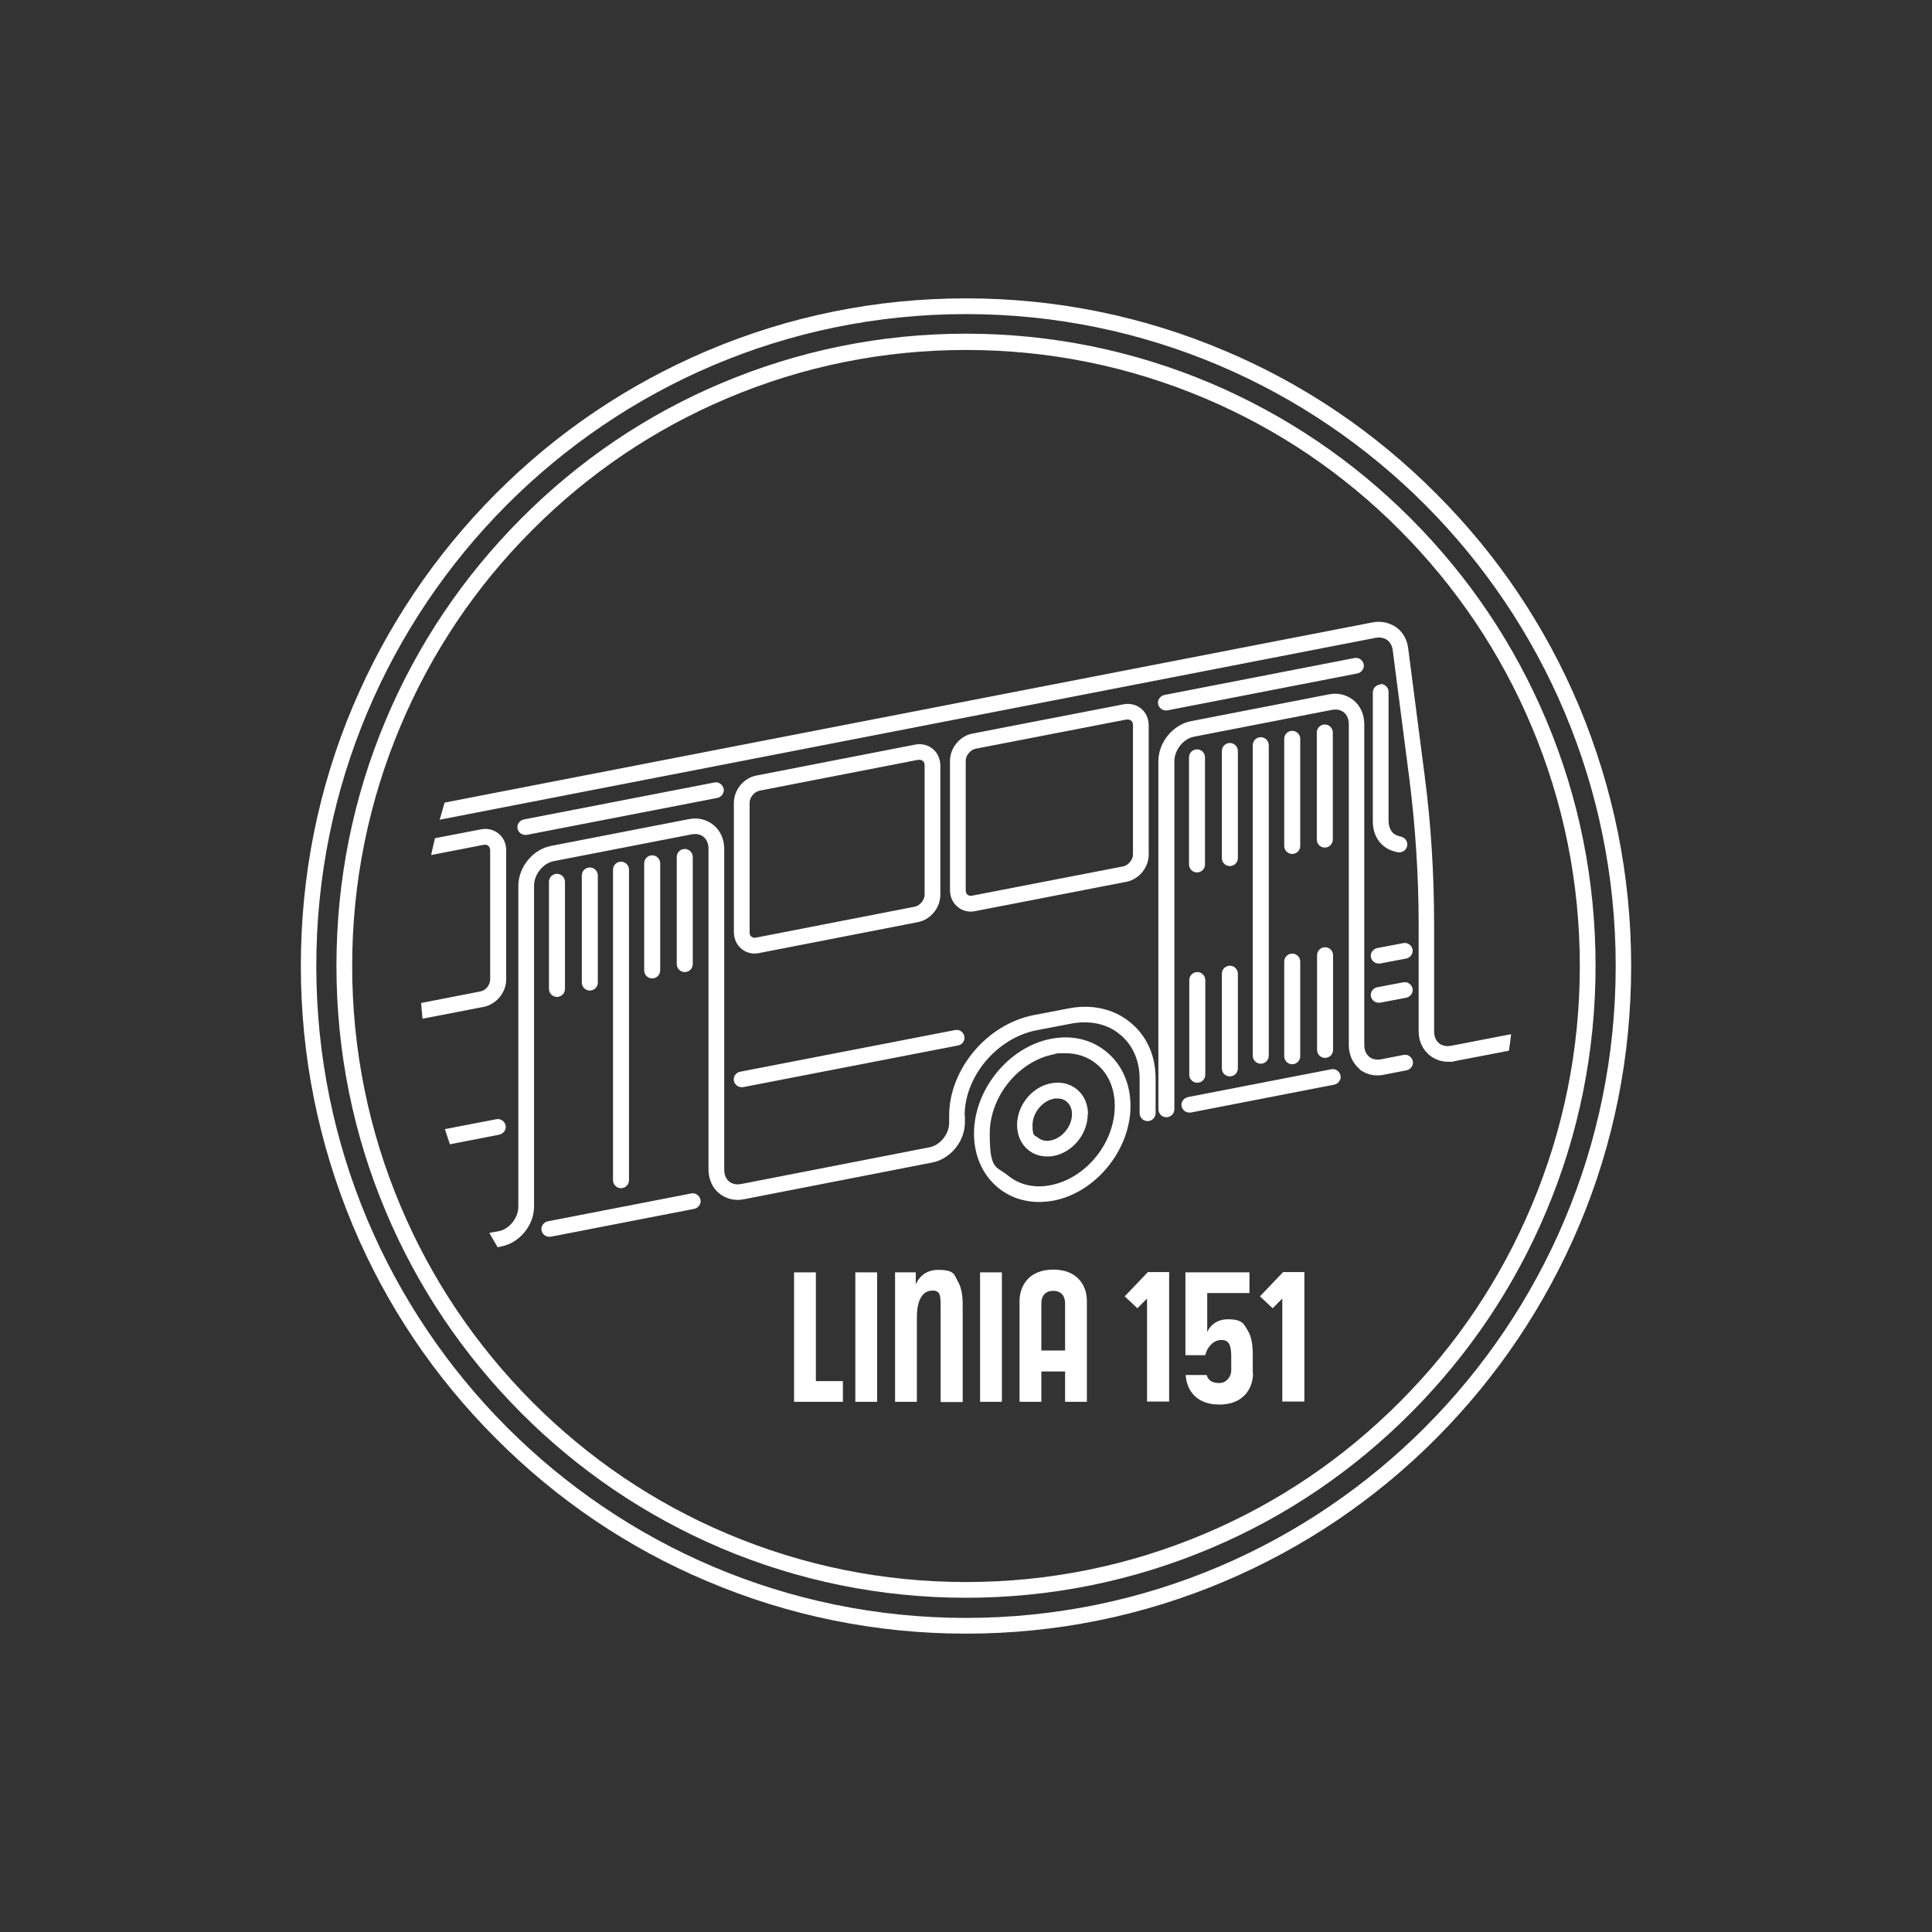 <?xml version="1.0" encoding="UTF-8" standalone="no"?>
<!DOCTYPE svg PUBLIC "-//W3C//DTD SVG 1.1//EN" "http://www.w3.org/Graphics/SVG/1.1/DTD/svg11.dtd">
<svg width="100%" height="100%" viewBox="0 0 700 700" version="1.1" xmlns="http://www.w3.org/2000/svg" xmlns:xlink="http://www.w3.org/1999/xlink" xml:space="preserve" xmlns:serif="http://www.serif.com/" style="fill-rule:evenodd;clip-rule:evenodd;stroke-linejoin:round;stroke-miterlimit:2;">
    <rect x="0" y="0" width="700" height="700" fill="#333333" stroke="none"/>
    <g id="_x31_51_x5F_black">
        <path d="M268.2,388.3L346.1,373.2C347.6,372.9 349.1,373.9 349.4,375.5C349.7,377 348.7,378.5 347.1,378.8L269.2,393.9L268.7,393.9C267.4,393.9 266.2,393 265.9,391.6C265.6,390.1 266.6,388.6 268.2,388.3ZM344.2,322.5L344.2,275.7C344.2,271 347.7,266.7 352.3,265.8L407,255.2C409.3,254.7 411.7,255.3 413.4,256.7C415.2,258.1 416.2,260.4 416.2,262.8L416.2,309.6C416.2,314.3 412.7,318.6 408.1,319.5C403.5,320.4 353.4,330.1 353.4,330.1C352.9,330.2 352.3,330.3 351.8,330.3C350,330.3 348.3,329.7 347,328.6C345.2,327.2 344.2,324.9 344.2,322.5ZM349.9,322.5C349.9,323.3 350.1,323.9 350.6,324.2C351,324.5 351.6,324.7 352.3,324.5L407,313.9C408.8,313.5 410.5,311.5 410.5,309.6L410.5,262.8C410.5,262 410.3,261.4 409.8,261.1C409.5,260.8 409.1,260.7 408.6,260.7L408.1,260.7L353.4,271.3C351.6,271.7 349.9,273.7 349.9,275.6L349.9,322.5ZM190.3,302.5L190.8,302.5L259.9,289.1C261.4,288.8 262.5,287.3 262.2,285.8C261.9,284.3 260.4,283.2 258.9,283.5L189.8,296.9C188.3,297.2 187.2,298.7 187.5,300.2C187.8,301.6 189,302.5 190.3,302.5ZM265.9,337.7L265.9,290.9C265.9,286.2 269.4,281.9 274,281L331.5,269.8C333.8,269.3 336.2,269.9 337.9,271.3C339.7,272.7 340.7,275 340.7,277.4L340.7,324.2C340.7,328.9 337.2,333.2 332.6,334.1L275.1,345.3C274.6,345.4 274,345.5 273.5,345.5C271.7,345.5 270,344.9 268.7,343.8C266.9,342.4 265.9,340.1 265.9,337.7ZM271.6,337.7C271.6,338.5 271.8,339.1 272.3,339.4C272.7,339.7 273.3,339.9 274,339.7L331.5,328.5C333.3,328.1 335,326.1 335,324.2L335,277.4C335,276.6 334.8,276 334.3,275.7C334,275.4 333.6,275.3 333.1,275.3L332.6,275.3L275.1,286.5C273.3,286.9 271.6,288.9 271.6,290.8L271.6,337.7ZM251,349.3L251,310.5C251,308.9 249.7,307.6 248.1,307.6C246.5,307.6 245.2,308.9 245.2,310.5L245.2,349.3C245.2,350.9 246.5,352.2 248.1,352.2C249.7,352.2 251,350.9 251,349.3ZM180.9,411.1C182.4,410.8 183.5,409.3 183.2,407.8C182.9,406.3 181.4,405.2 179.9,405.5L161.2,409.1C161.8,410.9 162.4,412.8 163,414.6L181,411.1L180.9,411.1ZM216.6,356L216.6,317.2C216.6,315.6 215.3,314.3 213.7,314.3C212.1,314.3 210.8,315.6 210.8,317.2L210.8,356C210.8,357.6 212.1,358.9 213.7,358.9C215.3,358.9 216.6,357.6 216.6,356ZM253.8,434.7C253.5,433.2 252,432.1 250.5,432.4L198.5,442.5C197,442.8 195.9,444.3 196.2,445.8C196.5,447.2 197.7,448.1 199,448.1C200.3,448.1 199.4,448.1 199.5,448.1L251.5,438C253,437.7 254.1,436.2 253.8,434.7ZM227.9,427.6L227.9,315.1C227.9,313.5 226.6,312.2 225,312.2C223.4,312.2 222.1,313.5 222.1,315.1L222.1,427.6C222.1,429.2 223.4,430.5 225,430.5C226.6,430.5 227.9,429.2 227.9,427.6ZM204.7,358.3L204.7,319.5C204.7,317.9 203.4,316.6 201.8,316.6C200.2,316.6 198.9,317.9 198.9,319.5L198.9,358.3C198.9,359.9 200.2,361.2 201.8,361.2C203.4,361.2 204.7,359.9 204.7,358.3ZM174.1,359.2L152.6,363.4C152.7,365.3 152.9,367.2 153.1,369.1L175.3,364.8C179.8,363.9 183.4,359.6 183.4,354.9L183.4,308.1C183.4,305.6 182.4,303.4 180.6,302C178.9,300.6 176.5,300 174.2,300.5L157.6,303.7C157.1,305.7 156.7,307.7 156.2,309.8L175.2,306.1C175.9,306 176.5,306.1 176.9,306.4C177.3,306.8 177.6,307.4 177.6,308.1L177.6,354.9C177.6,356.8 176,358.9 174.1,359.2ZM349.5,404.2C349.5,390 361.2,376.1 375.5,373.3L388,370.9C394.8,369.6 401.2,370.9 405.9,374.9C410.4,378.6 412.9,384.3 412.9,390.8L412.9,403.3C412.9,404.9 414.2,406.2 415.8,406.2C417.4,406.2 418.7,404.9 418.7,403.3L418.7,390.8C418.7,382.5 415.5,375.3 409.6,370.5C403.6,365.5 395.5,363.7 387,365.4L374.5,367.8C357.6,371.1 343.9,387.4 343.9,404.2L343.9,406.8C343.9,410.9 340.6,415 336.7,415.7L268.5,429C266.8,429.3 265.3,429 264.2,428.1C263,427.1 262.4,425.6 262.4,423.8L262.4,307.6C262.4,304.1 261,300.9 258.5,298.9C256,296.9 252.8,296.1 249.5,296.8L199.6,306.5C193,307.8 187.8,314.2 187.8,321L187.8,437.2C187.8,441.3 184.5,445.4 180.6,446.1L177.3,446.7C178.3,448.5 179.3,450.2 180.3,451.9L181.7,451.6C188.3,450.3 193.5,443.9 193.5,437.1L193.5,320.9C193.5,316.8 196.8,312.7 200.7,312L250.6,302.3C252.3,302 253.8,302.3 254.9,303.2C256.1,304.2 256.7,305.7 256.7,307.5L256.7,423.7C256.7,427.2 258.1,430.4 260.6,432.4C263.1,434.4 266.3,435.2 269.6,434.5L337.8,421.2C344.4,419.9 349.6,413.5 349.6,406.7L349.6,404.1L349.5,404.2ZM239.2,351.6L239.2,312.8C239.2,311.2 237.9,309.9 236.3,309.9C234.7,309.9 233.4,311.2 233.4,312.8L233.4,351.6C233.4,353.2 234.7,354.5 236.3,354.5C237.9,354.5 239.2,353.2 239.2,351.6ZM394.1,403.7C394.1,410.8 388.7,417.5 381.8,418.8C381,419 380.2,419 379.4,419C376.8,419 374.4,418.2 372.5,416.6C369.9,414.5 368.5,411.2 368.5,407.6C368.5,400.5 373.9,393.8 380.8,392.5C384.3,391.8 387.6,392.6 390.2,394.7C392.8,396.8 394.2,400.1 394.2,403.7L394.1,403.7ZM388.4,403.7C388.4,401.8 387.7,400.1 386.4,399.1C385.5,398.3 384.3,398 383.1,398C381.9,398 382.2,398 381.8,398.1C377.6,398.9 374.1,403.3 374.1,407.6C374.1,411.9 374.8,411.2 376.1,412.2C377.3,413.2 379,413.6 380.7,413.2C384.9,412.4 388.4,408 388.4,403.7ZM430.9,389.4C430.9,391 432.2,392.3 433.8,392.3C435.4,392.3 436.7,391 436.7,389.4L436.7,355.1C436.7,353.5 435.4,352.2 433.8,352.2C432.2,352.2 430.9,353.5 430.9,355.1L430.9,389.4ZM500.3,248C498.7,248 497.4,249.3 497.4,250.9L497.4,297.7C497.4,299 497.6,300.2 497.9,301.3C499,305 501.7,307.6 505.3,308.5L506.3,308.8L507,308.8C508.3,308.8 509.4,308 509.8,306.7C510.2,305.2 509.3,303.6 507.8,303.2L506.8,302.9C505.1,302.5 503.9,301.3 503.4,299.5C503.2,298.9 503.1,298.2 503.1,297.5L503.1,250.7C503.1,249.1 501.8,247.8 500.2,247.8L500.3,248ZM422.4,257.4L422.9,257.4L491.8,244C493.3,243.7 494.4,242.2 494.1,240.7C493.8,239.2 492.3,238.1 490.8,238.4L421.9,251.8C420.4,252.1 419.3,253.6 419.6,255.1C419.9,256.5 421.1,257.4 422.4,257.4ZM492.4,387.3C494.9,389.3 498.1,390.1 501.4,389.4L509.6,387.8C511.1,387.5 512.2,386 511.9,384.5C511.6,383 510.1,381.9 508.6,382.2L500.4,383.8C498.7,384.1 497.2,383.8 496.1,382.9C494.9,381.9 494.3,380.4 494.3,378.6L494.3,262.4C494.3,258.9 492.9,255.7 490.4,253.7C487.9,251.7 484.7,250.9 481.4,251.6L431.5,261.3C424.9,262.6 419.7,269 419.7,275.8L419.7,401.9C419.7,403.5 421,404.8 422.6,404.8C424.2,404.8 425.5,403.5 425.5,401.9L425.5,275.8C425.5,271.7 428.8,267.6 432.7,266.9L482.6,257.2C484.3,256.9 485.8,257.2 486.9,258.1C488.1,259.1 488.7,260.6 488.7,262.4L488.7,378.6C488.7,382.1 490.1,385.3 492.6,387.3L492.4,387.3ZM381.8,435C380,435.3 378.2,435.5 376.5,435.5C370.9,435.5 365.7,433.7 361.6,430.3C356,425.7 352.9,418.7 352.9,410.7C352.9,394.8 365.4,379.4 380.7,376.4C388.3,374.9 395.5,376.6 400.9,381.1C406.5,385.7 409.6,392.7 409.6,400.7C409.6,416.6 397.1,432 381.8,435ZM403.9,400.7C403.9,394.4 401.6,389 397.3,385.5C394.2,382.9 390.2,381.6 386,381.6C381.8,381.6 383.2,381.7 381.8,382C369,384.5 358.6,397.3 358.6,410.7C358.6,424.1 360.9,422.4 365.2,425.9C369.3,429.3 374.8,430.6 380.7,429.4C393.5,426.9 403.9,414.1 403.9,400.7ZM496.7,361C497,362.4 498.2,363.3 499.5,363.3C500.8,363.3 499.9,363.3 500,363.3L509.5,361.5C511,361.2 512.1,359.7 511.8,358.2C511.5,356.7 510,355.6 508.5,355.9L499,357.7C497.5,358 496.4,359.5 496.7,361ZM525.7,378.9C524.1,379.2 522.5,378.9 521.4,378C520.2,377 519.6,375.5 519.6,373.7L519.6,334.9C519.6,316.8 518.5,298.7 516.2,281.2L510.2,234.8C509.8,231.7 508.3,229 505.9,227.3C503.5,225.6 500.4,224.9 497.3,225.5L161.1,290.8C160.5,292.8 159.9,294.9 159.3,297L498.4,231.1C500,230.8 501.5,231.1 502.6,231.9C503.7,232.7 504.4,234 504.6,235.5L510.6,281.9C512.8,299.2 514,317 514,334.8L514,373.6C514,377.1 515.4,380.2 517.9,382.3C519.8,383.8 522.1,384.7 524.6,384.7C527.1,384.7 526.1,384.7 526.9,384.5L546.7,380.7C547,378.7 547.3,376.7 547.5,374.7L525.8,378.9L525.7,378.9ZM496.7,346.8C497,348.2 498.2,349.1 499.5,349.1C500.8,349.1 499.9,349.1 500,349.1L509.5,347.3C511,347 512.1,345.5 511.8,344C511.5,342.5 510,341.4 508.5,341.7L499,343.5C497.5,343.8 496.4,345.3 496.7,346.8ZM477.2,380.4C477.2,382 478.5,383.3 480.1,383.3C481.7,383.3 483,382 483,380.4L483,346.1C483,344.5 481.7,343.2 480.1,343.2C478.5,343.2 477.2,344.5 477.2,346.1L477.2,380.4ZM480,307.1C481.6,307.1 482.9,305.8 482.9,304.2L482.9,265.4C482.9,263.8 481.6,262.5 480,262.5C478.4,262.5 477.1,263.8 477.1,265.4L477.1,304.2C477.1,305.8 478.4,307.1 480,307.1ZM442.7,387.1C442.7,388.7 444,390 445.6,390C447.2,390 448.5,388.7 448.5,387.1L448.5,352.8C448.5,351.2 447.2,349.9 445.6,349.9C444,349.9 442.7,351.2 442.7,352.8L442.7,387.1ZM428.1,400.8C428.4,402.2 429.6,403.1 430.9,403.1C432.2,403.1 431.3,403.1 431.4,403.1L483.4,393C484.9,392.7 486,391.2 485.7,389.7C485.4,388.2 483.9,387.1 482.4,387.4L430.4,397.5C428.9,397.8 427.8,399.3 428.1,400.8ZM433.7,316.1C435.3,316.1 436.6,314.8 436.6,313.2L436.6,274.4C436.6,272.8 435.3,271.5 433.7,271.5C432.1,271.5 430.8,272.8 430.8,274.4L430.8,313.2C430.8,314.8 432.1,316.1 433.7,316.1ZM468.2,309.4C469.8,309.4 471.1,308.1 471.1,306.5L471.1,267.7C471.1,266.1 469.8,264.8 468.2,264.8C466.6,264.8 465.3,266.1 465.3,267.7L465.3,306.5C465.3,308.1 466.6,309.4 468.2,309.4ZM465.3,382.7C465.3,384.3 466.6,385.6 468.2,385.6C469.8,385.6 471.1,384.3 471.1,382.7L471.1,348.4C471.1,346.8 469.8,345.5 468.2,345.5C466.6,345.5 465.3,346.8 465.3,348.4L465.3,382.7ZM459.7,382.5L459.7,270C459.7,268.4 458.4,267.1 456.8,267.1C455.2,267.1 453.9,268.4 453.9,270L453.9,382.5C453.9,384.1 455.2,385.4 456.8,385.4C458.4,385.4 459.7,384.1 459.7,382.5ZM445.6,313.8C447.2,313.8 448.5,312.5 448.5,310.9L448.5,272.1C448.5,270.5 447.2,269.2 445.6,269.2C444,269.2 442.7,270.5 442.7,272.1L442.7,310.9C442.7,312.5 444,313.8 445.6,313.8Z" style="fill:white;fill-rule:nonzero;"/>
        <path d="M350,113.8C480,113.8 585.4,219.6 585.4,350C585.4,480.4 480,586.2 350,586.2C220,586.2 114.6,480.4 114.6,350C114.6,219.6 220,113.8 350,113.8M350,578.9C380.8,578.9 410.7,572.8 438.8,560.9C466,549.4 490.3,532.9 511.3,511.8C532.2,490.8 548.7,466.3 560.2,439C572.1,410.8 578.1,380.8 578.1,349.9C578.1,319 572.1,289 560.2,260.8C548.7,233.5 532.3,209.1 511.3,188C490.4,167 466,150.5 438.8,138.9C410.7,127 380.8,120.9 350,120.9C319.2,120.9 289.3,127 261.2,138.9C234,150.4 209.7,166.9 188.7,188C167.8,209 151.3,233.5 139.8,260.8C127.9,289 121.9,319 121.9,349.9C121.9,380.8 127.9,410.8 139.8,439C151.3,466.3 167.7,490.7 188.7,511.8C209.6,532.8 234,549.3 261.2,560.9C289.3,572.8 319.2,578.9 350,578.9M350,108.1C317.5,108.1 285.9,114.5 256.2,127.1C227.5,139.3 201.7,156.7 179.6,178.9C157.5,201.1 140.1,227 127.9,255.8C115.3,285.6 109,317.3 109,350C109,382.7 115.4,414.3 127.9,444.2C140,473 157.4,498.9 179.6,521.1C201.7,543.3 227.5,560.8 256.2,572.9C285.9,585.5 317.5,591.9 350,591.9C382.5,591.9 414.1,585.5 443.8,572.9C472.5,560.7 498.3,543.3 520.4,521.1C542.5,498.9 559.9,473 572.1,444.2C584.7,414.4 591,382.7 591,350C591,317.3 584.6,285.7 572.1,255.8C560,227 542.6,201.1 520.4,178.9C498.3,156.7 472.5,139.2 443.8,127.1C414.1,114.5 382.5,108.1 350,108.1ZM350,573.2C320,573.2 290.9,567.3 263.5,555.7C237,544.5 213.2,528.4 192.8,507.9C172.4,487.4 156.3,463.5 145.1,436.9C133.5,409.4 127.6,380.1 127.6,350C127.6,319.9 133.5,290.6 145.1,263.1C156.3,236.5 172.3,212.6 192.8,192.1C213.2,171.6 237,155.5 263.5,144.3C290.9,132.7 320,126.8 350,126.8C380,126.8 409.1,132.7 436.5,144.3C463,155.5 486.8,171.6 507.2,192.1C527.6,212.6 543.7,236.5 554.9,263.1C566.5,290.6 572.4,319.9 572.4,350C572.4,380.1 566.5,409.4 554.9,436.9C543.7,463.5 527.7,487.4 507.2,507.9C486.8,528.4 463,544.5 436.5,555.7C409.1,567.3 380,573.2 350,573.2Z" style="fill:white;fill-rule:nonzero;"/>
        <g>
            <rect x="244.1" y="437.6" width="272.1" height="93.6" style="fill:none;"/>
            <path d="M287.7,507.9L287.7,461L295.6,461L295.6,500.4L305.4,500.4L305.4,507.9L287.7,507.9Z" style="fill:white;fill-rule:nonzero;"/>
            <rect x="309.9" y="461" width="7.9" height="46.9" style="fill:white;fill-rule:nonzero;"/>
            <path d="M340.8,507.9L340.8,473.8C340.8,469.6 340.8,467.6 337.9,467.6C333.2,467.6 332.2,473.1 332.2,477.2L332.2,507.9L324.3,507.9L324.3,461L331.8,461L331.8,465.4C331.8,465.4 333.6,460.1 339.8,460.1C346,460.1 345.7,461.9 347,464.2C348.4,466.5 348.8,469.5 348.8,473L348.8,508L340.9,508L340.8,507.9Z" style="fill:white;fill-rule:nonzero;"/>
            <rect x="355.1" y="461" width="7.9" height="46.9" style="fill:white;fill-rule:nonzero;"/>
            <path d="M385.9,507.9L385.9,496.9L377.3,496.9L377.3,507.9L369.4,507.9L369.4,471.4C369.4,465.9 372.8,460 381.6,460C390.4,460 393.8,465.8 393.8,471.4L393.8,507.9L385.9,507.9ZM377.3,489.3L385.9,489.3L385.9,472.2C385.9,470.1 384.9,467.7 381.6,467.7C378.3,467.7 377.3,470.1 377.3,472.2L377.3,489.3Z" style="fill:white;fill-rule:nonzero;"/>
            <path d="M415.6,507.9L415.6,470.5L412.1,474L407.5,469.7L415.9,460.9L423.6,460.9L423.6,507.8L415.7,507.8L415.6,507.9Z" style="fill:white;fill-rule:nonzero;"/>
            <path d="M454,497.5C454,503 450.6,508.9 441.8,508.9C433,508.9 429.9,503.2 429.6,498.2L437.2,498.2C437.7,500.1 439.2,501.1 441.8,501.1C444.4,501.1 446.1,498.7 446.1,496.6L446.1,491.7C446.1,487.5 445.4,485.5 442.5,485.5C439.6,485.5 437.3,488.2 436.7,491L429.5,491L429.5,461L452.7,461L452.7,468.5L437.4,468.5L437.4,482.7C437.6,482 439.5,478 444.9,478C450.3,478 450.7,479.8 452.1,482.1C453.5,484.4 453.9,487.4 453.9,490.9L453.9,497.5L454,497.5Z" style="fill:white;fill-rule:nonzero;"/>
            <path d="M464.6,507.9L464.6,470.5L461.1,474L456.5,469.7L464.9,460.9L472.6,460.9L472.6,507.8L464.7,507.8L464.6,507.9Z" style="fill:white;fill-rule:nonzero;"/>
        </g>
    </g>
</svg>
